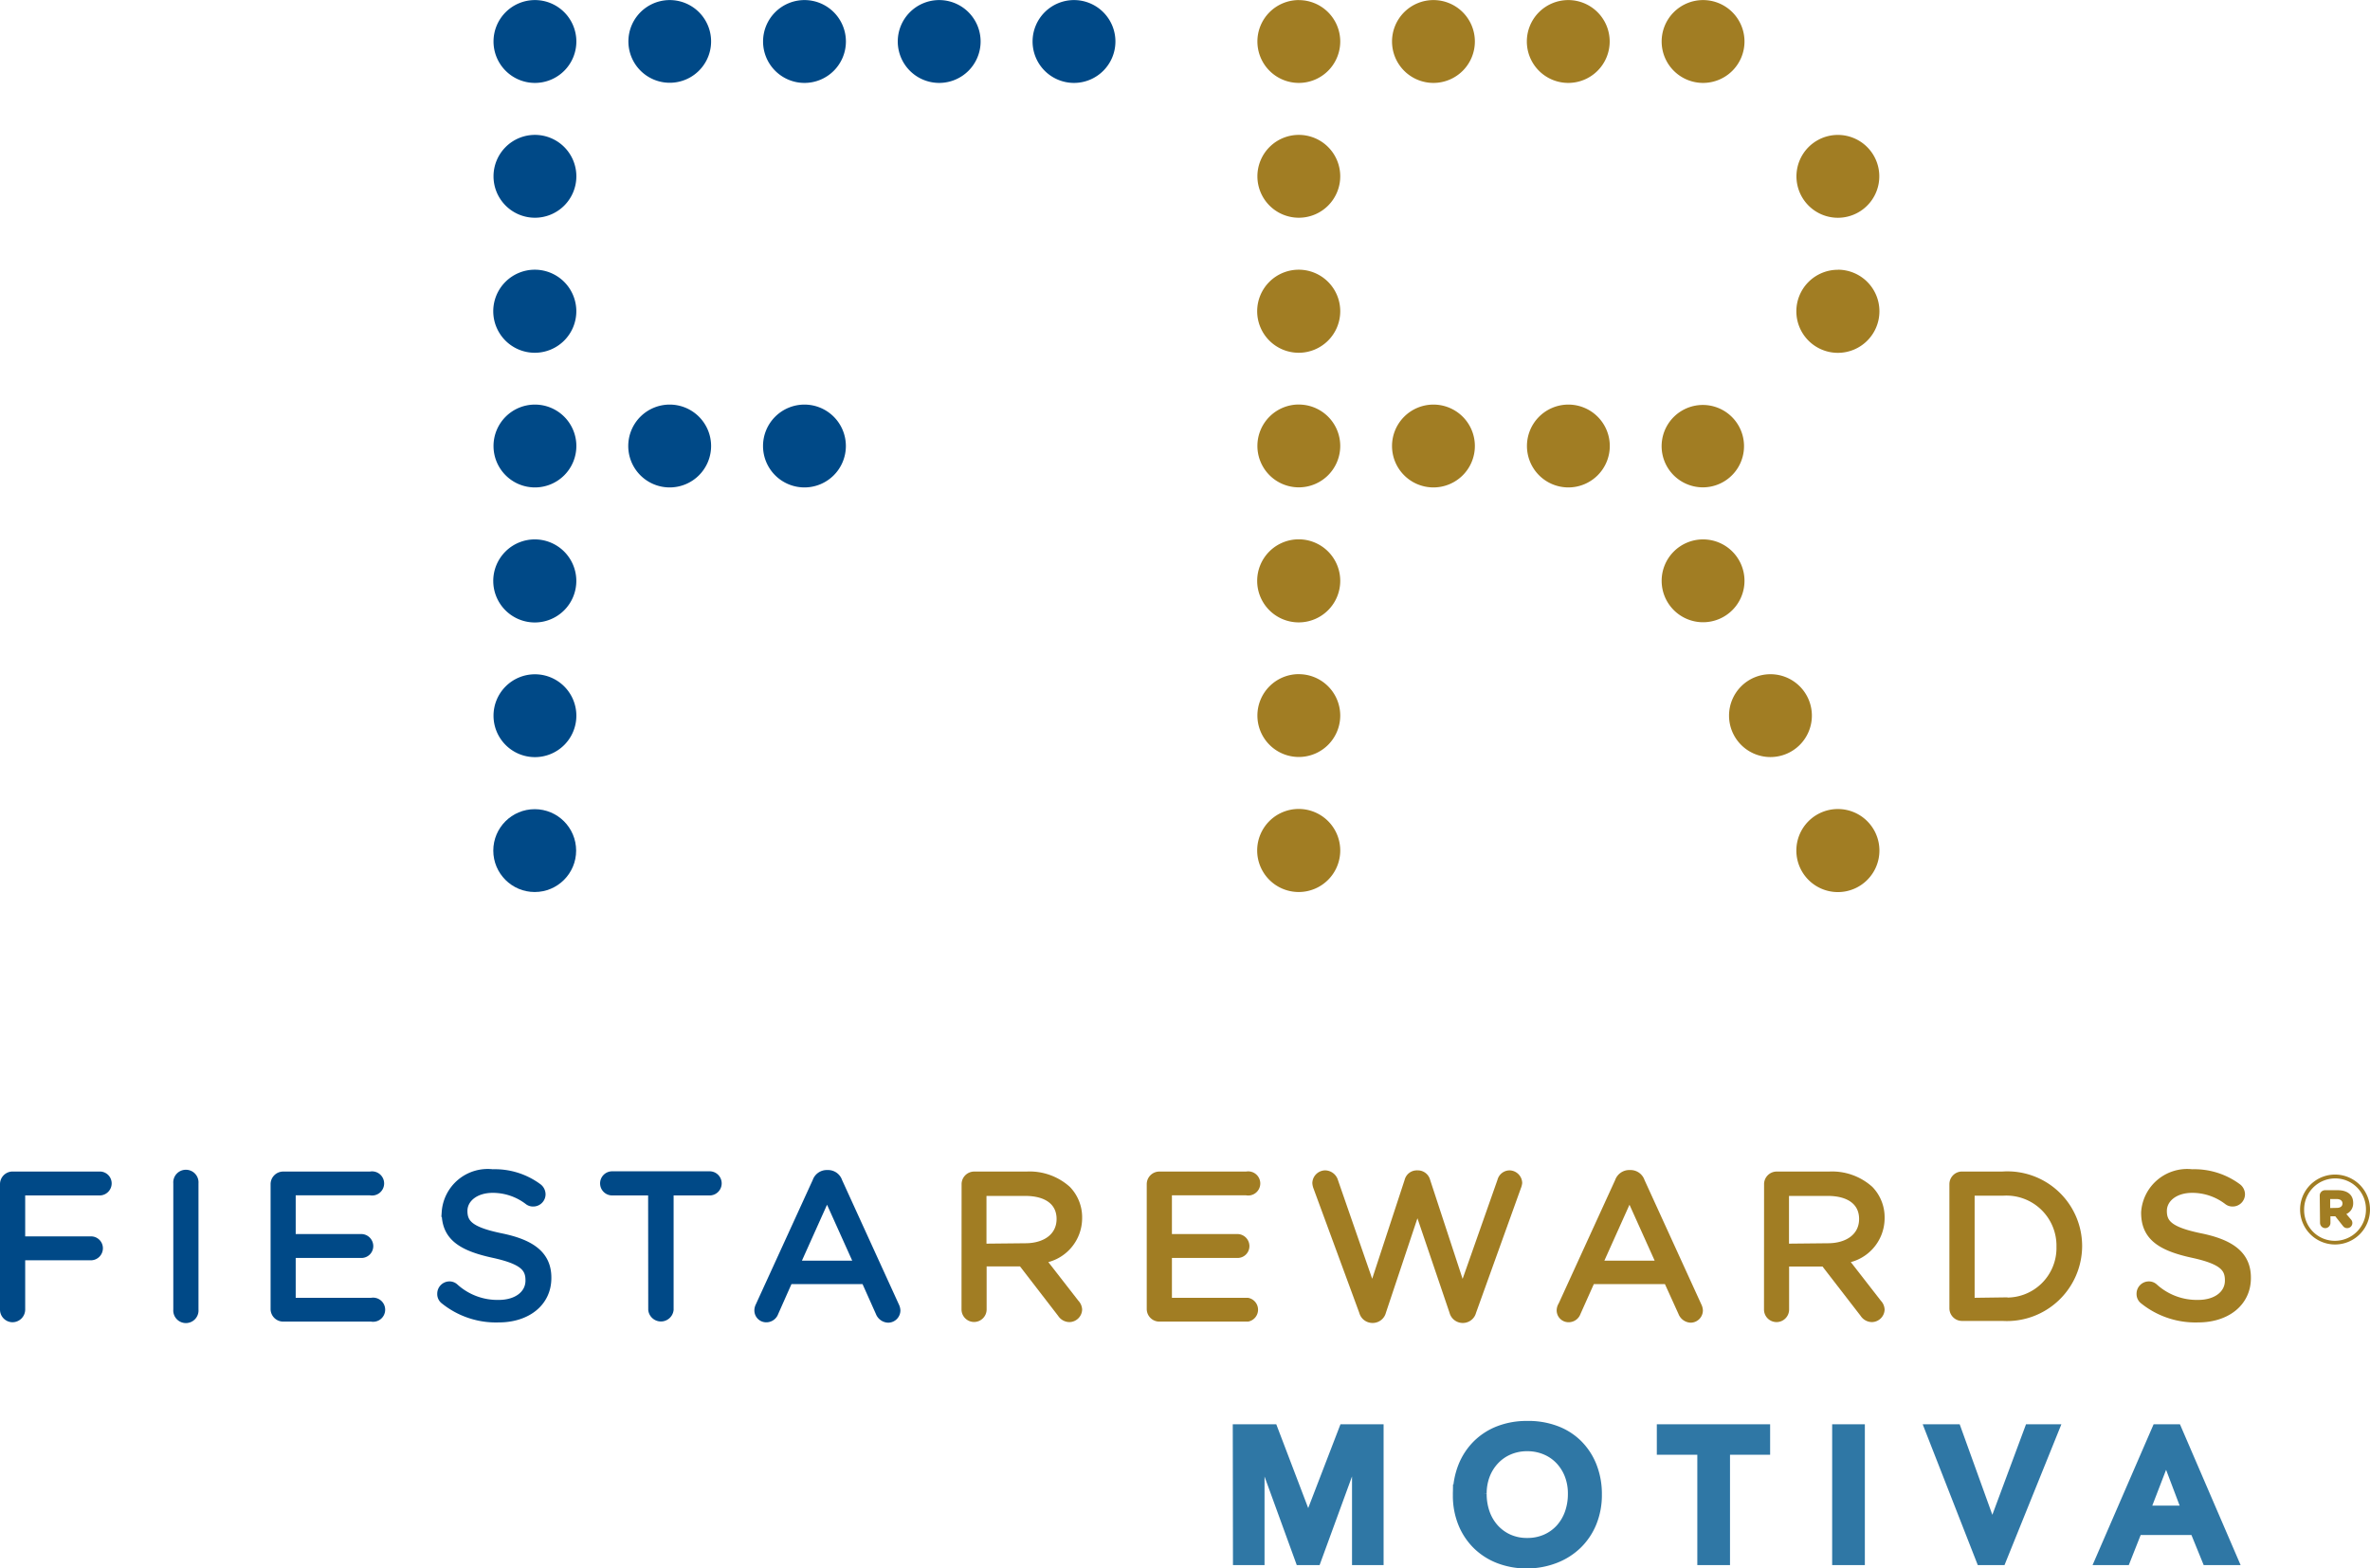 <svg xmlns="http://www.w3.org/2000/svg" width="63.798" height="42.22" viewBox="0 0 63.798 42.22"><g transform="translate(0.125)"><path d="M73.9,76.64a1.115,1.115,0,1,0,1.115,1.115A1.115,1.115,0,0,0,73.9,76.64Z" transform="translate(-59.625 -76.638)" fill="#004987"/><path d="M88.9,76.64a1.113,1.113,0,1,0,.788.327A1.115,1.115,0,0,0,88.9,76.64Z" transform="translate(-70.996 -76.638)" fill="#004987"/><path d="M103.9,76.64a1.115,1.115,0,1,0,1.113,1.115A1.115,1.115,0,0,0,103.9,76.64Z" transform="translate(-82.367 -76.638)" fill="#004987"/><path d="M118.9,76.64a1.115,1.115,0,1,0,1.11,1.115,1.115,1.115,0,0,0-1.11-1.115Z" transform="translate(-93.738 -76.638)" fill="#004987"/><path d="M133.9,76.64a1.115,1.115,0,1,0,1.11,1.115A1.115,1.115,0,0,0,133.9,76.64Z" transform="translate(-105.109 -76.638)" fill="#004987"/><path d="M88.9,121.65a1.115,1.115,0,1,0,1.113,1.115A1.115,1.115,0,0,0,88.9,121.65Z" transform="translate(-70.996 -110.759)" fill="#004987"/><path d="M103.905,121.65a1.115,1.115,0,1,0,1.115,1.115A1.115,1.115,0,0,0,103.905,121.65Z" transform="translate(-82.375 -110.759)" fill="#004987"/><path d="M73.9,91.64a1.115,1.115,0,1,0,1.115,1.115A1.115,1.115,0,0,0,73.9,91.64Z" transform="translate(-59.625 -88.009)" fill="#004987"/><path d="M73.88,106.64A1.118,1.118,0,1,0,75,107.758a1.118,1.118,0,0,0-1.115-1.118Z" transform="translate(-59.611 -99.38)" fill="#004987"/><path d="M73.9,121.65a1.115,1.115,0,1,0,1.115,1.115A1.115,1.115,0,0,0,73.9,121.65Z" transform="translate(-59.625 -110.759)" fill="#004987"/><path d="M73.88,136.65A1.118,1.118,0,1,0,75,137.768a1.118,1.118,0,0,0-1.115-1.118Z" transform="translate(-59.611 -122.13)" fill="#004987"/><path d="M73.9,151.66a1.115,1.115,0,1,0,1.115,1.115A1.115,1.115,0,0,0,73.9,151.66Z" transform="translate(-59.625 -133.509)" fill="#004987"/><circle cx="1.115" cy="1.115" r="1.115" transform="translate(13.154 21.782)" fill="#004987"/><path d="M158.88,80.261A1.115,1.115,0,1,0,160,81.377,1.115,1.115,0,0,0,158.88,80.261Zm0,3.629A1.118,1.118,0,1,0,160,85.008,1.118,1.118,0,0,0,158.88,83.89Zm0-7.258A1.115,1.115,0,1,0,160,77.748a1.115,1.115,0,0,0-1.115-1.115Zm3.629,0a1.115,1.115,0,1,0,1.115,1.115A1.115,1.115,0,0,0,162.509,76.632Zm3.629,0a1.115,1.115,0,1,0,1.115,1.115A1.115,1.115,0,0,0,166.138,76.632Zm7.258,5.86a1.115,1.115,0,1,0-.788-.326,1.115,1.115,0,0,0,.788.326Zm0,1.4a1.118,1.118,0,1,0,1.118,1.118A1.118,1.118,0,0,0,173.4,83.89Zm-10.887,3.629a1.115,1.115,0,1,0,1.115,1.115,1.115,1.115,0,0,0-1.115-1.115Zm3.629,0a1.115,1.115,0,1,0,1.118,1.115,1.115,1.115,0,0,0-1.118-1.115Zm3.629-8.659a1.115,1.115,0,1,0-1.115-1.115,1.115,1.115,0,0,0,1.115,1.115Zm0,10.887a1.109,1.109,0,1,0-.789-.323,1.115,1.115,0,0,0,.789.323Zm1.115,2.516a1.115,1.115,0,1,0-1.115,1.115,1.115,1.115,0,0,0,1.115-1.115Zm1.814,3.629a1.115,1.115,0,1,0-1.115,1.115,1.115,1.115,0,0,0,1.115-1.115Zm.7,2.514a1.118,1.118,0,1,0,1.118,1.118,1.118,1.118,0,0,0-1.118-1.118ZM158.88,87.519A1.115,1.115,0,1,0,160,88.635a1.115,1.115,0,0,0-1.115-1.115Zm0,3.629A1.118,1.118,0,1,0,160,92.266a1.118,1.118,0,0,0-1.115-1.118Zm0,3.629A1.115,1.115,0,1,0,160,95.893a1.115,1.115,0,0,0-1.115-1.115Zm0,3.629A1.118,1.118,0,1,0,160,99.524a1.118,1.118,0,0,0-1.115-1.118Z" transform="translate(-124.047 -76.63)" fill="#a17d23"/><path d="M18.41,207.715a.215.215,0,0,1,.21-.215h2.352a.194.194,0,0,1,.194.194.2.2,0,0,1-.194.2H18.838v1.352H20.73a.194.194,0,0,1,.2.194.2.2,0,0,1-.2.2H18.838v1.452a.218.218,0,0,1-.218.215.215.215,0,0,1-.21-.215Z" transform="translate(-18.41 -175.839)" fill="#004987" stroke="#004987" stroke-width="0.25"/><path d="M37.686,207.534a.215.215,0,1,1,.428,0v3.406a.215.215,0,1,1-.428,0Z" transform="translate(-33.021 -175.685)" fill="#004987" stroke="#004987" stroke-width="0.25"/><path d="M48.51,211.065v-3.353a.215.215,0,0,1,.21-.215h2.352a.2.2,0,1,1,0,.39H48.936v1.292H50.83a.2.2,0,0,1,.194.194.194.194,0,0,1-.194.2H48.936v1.323H51.1a.2.2,0,1,1,0,.39H48.72A.215.215,0,0,1,48.51,211.065Z" transform="translate(-41.226 -175.835)" fill="#004987" stroke="#004987" stroke-width="0.25"/><path d="M67.139,210.629a.191.191,0,0,1-.08-.162.206.206,0,0,1,.2-.21.189.189,0,0,1,.131.048,1.727,1.727,0,0,0,1.2.45c.508,0,.844-.271.844-.644V210.1c0-.351-.191-.552-.985-.726-.871-.189-1.27-.469-1.27-1.091v-.012a1.116,1.116,0,0,1,1.244-1.033,1.935,1.935,0,0,1,1.21.375.218.218,0,0,1,.092.172.206.206,0,0,1-.206.206.184.184,0,0,1-.123-.039,1.589,1.589,0,0,0-.968-.329c-.484,0-.806.271-.806.612h0c0,.358.2.556,1.028.726s1.231.484,1.231,1.069v.012c0,.648-.54,1.069-1.292,1.069A2.2,2.2,0,0,1,67.139,210.629Z" transform="translate(-55.289 -175.638)" fill="#004987" stroke="#004987" stroke-width="0.25"/><path d="M86.464,207.894H85.371a.2.2,0,0,1-.2-.2.2.2,0,0,1,.2-.2h2.623a.2.2,0,0,1,.2.2.2.2,0,0,1-.2.2H86.9v3.2a.218.218,0,0,1-.433,0Z" transform="translate(-69.017 -175.839)" fill="#004987" stroke="#004987" stroke-width="0.25"/><path d="M102.374,210.886l1.536-3.358a.276.276,0,0,1,.269-.189h.022a.273.273,0,0,1,.266.189L106,210.886a.271.271,0,0,1,.029.106.206.206,0,0,1-.206.206.242.242,0,0,1-.213-.157l-.394-.881h-2.076l-.392.883a.215.215,0,0,1-.206.145.194.194,0,0,1-.194-.194A.242.242,0,0,1,102.374,210.886Zm2.676-1.108-.871-1.935-.869,1.935Z" transform="translate(-82.041 -175.718)" fill="#004987" stroke="#004987" stroke-width="0.25"/><path d="M125.4,207.708a.215.215,0,0,1,.21-.215h1.415a1.493,1.493,0,0,1,1.077.377,1.05,1.05,0,0,1,.293.748h0a1.1,1.1,0,0,1-1.011,1.1l.941,1.21a.242.242,0,0,1,.07.157.223.223,0,0,1-.218.21.242.242,0,0,1-.2-.114l-1.067-1.384h-1.086v1.282a.213.213,0,1,1-.426,0Zm1.589,1.715c.566,0,.968-.293.968-.779h0c0-.464-.356-.745-.968-.745h-1.169v1.536Z" transform="translate(-99.515 -175.831)" fill="#a17d23" stroke="#a17d23" stroke-width="0.25"/><path d="M146,211.065v-3.353a.215.215,0,0,1,.21-.215h2.352a.2.2,0,1,1,0,.39h-2.134v1.292h1.892a.2.2,0,0,1,.194.194.194.194,0,0,1-.194.2h-1.892v1.323h2.163a.2.2,0,0,1,0,.39H146.21a.215.215,0,0,1-.21-.215Z" transform="translate(-115.131 -175.835)" fill="#a17d23" stroke="#a17d23" stroke-width="0.25"/><path d="M164.452,207.7a.349.349,0,0,1-.022-.1.225.225,0,0,1,.223-.215.242.242,0,0,1,.223.177l1.043,3.007.99-3.017a.213.213,0,0,1,.21-.167h.027a.218.218,0,0,1,.21.167l.99,3.017,1.062-3.017a.215.215,0,0,1,.206-.167.223.223,0,0,1,.215.21.394.394,0,0,1-.027.1l-1.21,3.363a.242.242,0,0,1-.22.184h-.034a.242.242,0,0,1-.22-.184l-.985-2.9-.968,2.9a.242.242,0,0,1-.223.184h-.031a.242.242,0,0,1-.223-.184Z" transform="translate(-129.103 -175.755)" fill="#a17d23" stroke="#a17d23" stroke-width="0.25"/><path d="M191.657,210.886l1.536-3.358a.278.278,0,0,1,.269-.189h.022a.273.273,0,0,1,.266.189l1.534,3.358a.271.271,0,0,1,.029.106.206.206,0,0,1-.206.206.242.242,0,0,1-.21-.157l-.4-.881h-2.076l-.394.881a.213.213,0,0,1-.206.145.194.194,0,0,1-.194-.194.242.242,0,0,1,.027-.106Zm2.676-1.108-.871-1.935-.869,1.935Z" transform="translate(-149.723 -175.718)" fill="#a17d23" stroke="#a17d23" stroke-width="0.25"/><path d="M214.69,207.708a.215.215,0,0,1,.21-.215h1.415a1.493,1.493,0,0,1,1.077.377,1.05,1.05,0,0,1,.293.748h0a1.1,1.1,0,0,1-1.011,1.1l.941,1.21a.242.242,0,0,1,.07.157.223.223,0,0,1-.218.21.242.242,0,0,1-.2-.114L216.2,209.8h-1.086v1.282a.213.213,0,1,1-.426,0Zm1.59,1.715c.566,0,.968-.293.968-.779h0c0-.464-.358-.745-.968-.745h-1.169v1.536Z" transform="translate(-167.203 -175.831)" fill="#a17d23" stroke="#a17d23" stroke-width="0.25"/><path d="M235.31,207.715a.215.215,0,0,1,.21-.215h1.1a1.886,1.886,0,0,1,2.013,1.88h0a1.9,1.9,0,0,1-2.013,1.892h-1.1a.215.215,0,0,1-.21-.215Zm1.314,3.174a1.459,1.459,0,0,0,1.568-1.488h0a1.473,1.473,0,0,0-1.568-1.5h-.885v3Z" transform="translate(-182.834 -175.839)" fill="#a17d23" stroke="#a17d23" stroke-width="0.25"/><path d="M256.219,210.629a.191.191,0,0,1-.08-.162.206.206,0,0,1,.206-.21.189.189,0,0,1,.128.048,1.727,1.727,0,0,0,1.2.45c.508,0,.844-.271.844-.644V210.1c0-.351-.189-.552-.985-.726-.871-.189-1.27-.469-1.27-1.091v-.012a1.118,1.118,0,0,1,1.244-1.033,1.935,1.935,0,0,1,1.21.375.218.218,0,0,1,.092.172.206.206,0,0,1-.206.206.189.189,0,0,1-.123-.039,1.585,1.585,0,0,0-.968-.329c-.484,0-.806.271-.806.612h0c0,.358.2.556,1.028.726s1.234.484,1.234,1.069v.012c0,.648-.542,1.069-1.294,1.069A2.211,2.211,0,0,1,256.219,210.629Z" transform="translate(-198.625 -175.638)" fill="#a17d23" stroke="#a17d23" stroke-width="0.25"/><path d="M273.81,208.261h0a.941.941,0,0,1,1.882,0h0a.941.941,0,1,1-1.882,0Zm1.773,0h0a.825.825,0,0,0-.832-.837.835.835,0,0,0-.832.842h0a.825.825,0,0,0,.832.837.835.835,0,0,0,.832-.849Zm-1.244-.38a.143.143,0,0,1,.14-.14h.344c.242,0,.416.109.416.341a.312.312,0,0,1-.184.3l.123.145a.136.136,0,0,1,.039.1.138.138,0,0,1-.14.135.136.136,0,0,1-.109-.053l-.21-.266h-.131v.179a.14.14,0,0,1-.14.14.143.143,0,0,1-.14-.14Zm.46.336c.1,0,.152-.048.152-.119s-.056-.119-.152-.119h-.179v.242Z" transform="translate(-212.019 -175.702)" fill="#a17d23"/><path d="M-26.815-3.54h.96l.945,2.48.955-2.48h.95V0h-.6V-2.94h-.01L-24.69,0h-.44L-26.2-2.94h-.01V0h-.6Zm5.925,1.785a2.05,2.05,0,0,1,.14-.773,1.733,1.733,0,0,1,.388-.592,1.7,1.7,0,0,1,.59-.378,2.069,2.069,0,0,1,.753-.132,2.1,2.1,0,0,1,.76.123,1.661,1.661,0,0,1,.6.373,1.72,1.72,0,0,1,.39.59,2.031,2.031,0,0,1,.14.77,1.965,1.965,0,0,1-.14.755,1.732,1.732,0,0,1-.39.585,1.782,1.782,0,0,1-.6.383,2.1,2.1,0,0,1-.76.142,2.069,2.069,0,0,1-.753-.133,1.717,1.717,0,0,1-.59-.375A1.723,1.723,0,0,1-20.75-1,1.965,1.965,0,0,1-20.89-1.755Zm.66-.04a1.522,1.522,0,0,0,.087.525,1.233,1.233,0,0,0,.248.415,1.152,1.152,0,0,0,.382.275,1.2,1.2,0,0,0,.5.1,1.218,1.218,0,0,0,.5-.1,1.145,1.145,0,0,0,.385-.275,1.233,1.233,0,0,0,.247-.415,1.522,1.522,0,0,0,.087-.525,1.381,1.381,0,0,0-.087-.5,1.226,1.226,0,0,0-.247-.4,1.132,1.132,0,0,0-.385-.27,1.245,1.245,0,0,0-.5-.1,1.227,1.227,0,0,0-.5.1,1.138,1.138,0,0,0-.382.27,1.226,1.226,0,0,0-.248.4A1.381,1.381,0,0,0-20.23-1.795Zm5.92-1.175H-15.4v-.57h2.8v.57H-13.68V0h-.63Zm3.63-.57h.63V0h-.63Zm2.495,0h.725l.965,2.675L-5.5-3.54h.68L-6.25,0H-6.8Zm6.115,0h.545L0,0H-.72l-.33-.81H-2.585l-.32.81h-.7Zm.8,2.19-.545-1.44L-2.37-1.35Z" transform="translate(60 42.005)" fill="#2f77a5" stroke="#2f77a5" stroke-width="0.25"/></g></svg>